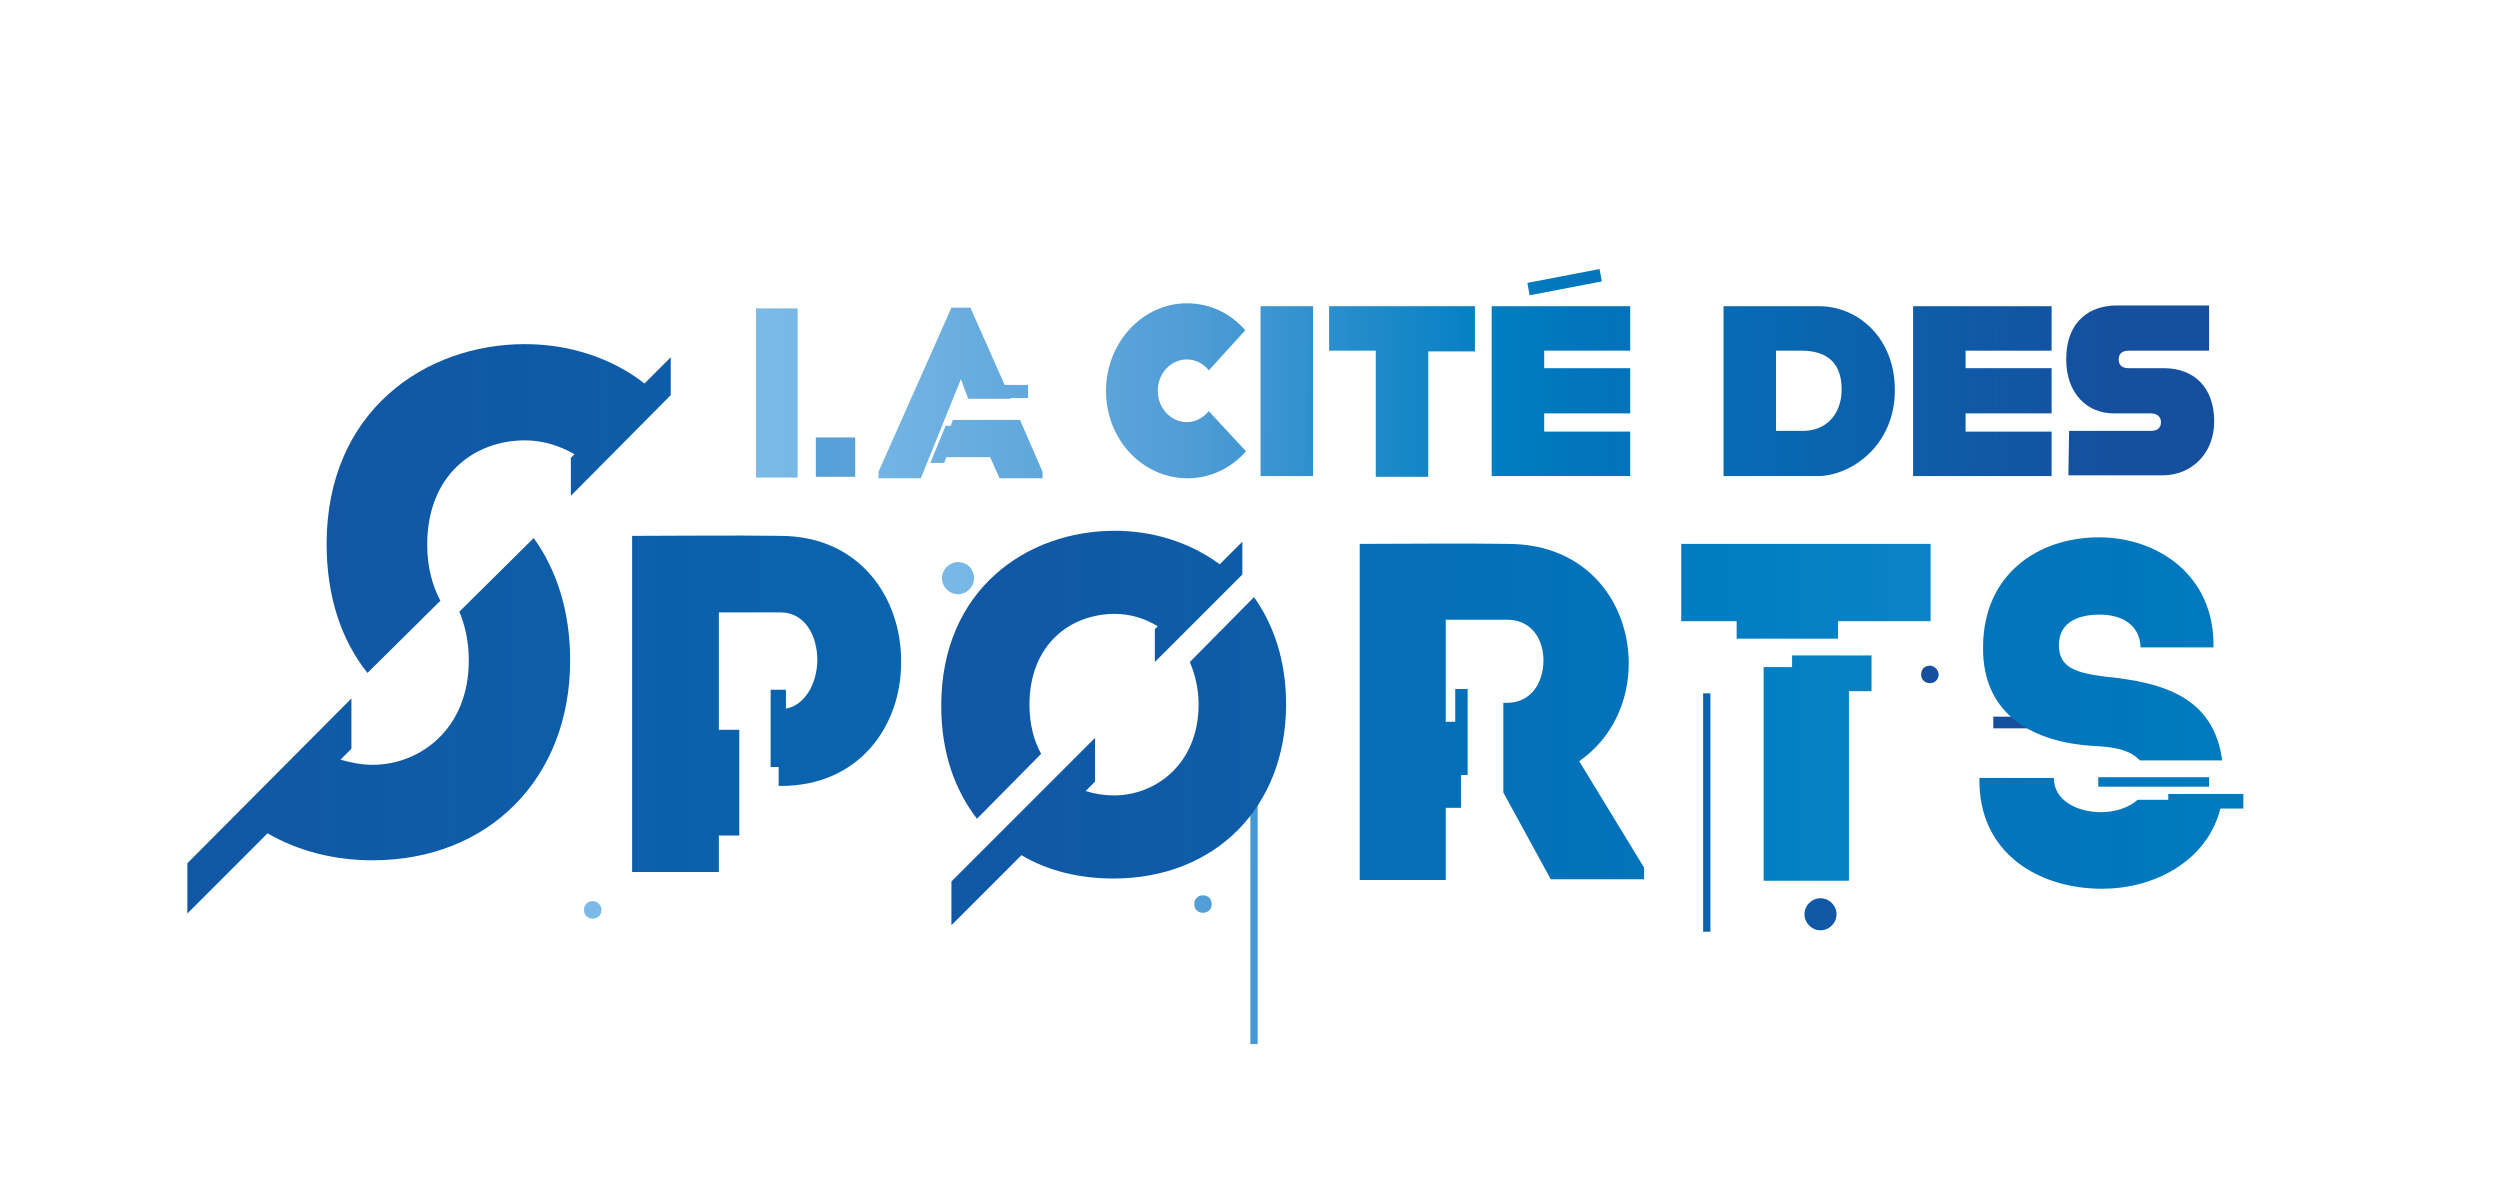 <?xml version="1.0" encoding="utf-8"?>
<!-- Generator: Adobe Illustrator 27.7.0, SVG Export Plug-In . SVG Version: 6.00 Build 0)  -->
<svg version="1.1" id="Calque_1" xmlns="http://www.w3.org/2000/svg" xmlns:xlink="http://www.w3.org/1999/xlink" x="0px" y="0px"
	 viewBox="0 0 342.9 163.3" style="enable-background:new 0 0 342.9 163.3;" xml:space="preserve">
<style type="text/css">
	.st0{fill:url(#SVGID_1_);}
	.st1{fill:url(#SVGID_00000041285008458622518780000010592713169497323159_);}
	.st2{fill:url(#SVGID_00000152954691144981849940000003426658590207575466_);}
	.st3{fill:url(#SVGID_00000064322894196927888590000014632752683541119635_);}
	.st4{fill:url(#SVGID_00000180347368855375402470000009313536070537949056_);}
	.st5{fill:url(#SVGID_00000130605789169599738270000003450387437662410431_);}
	.st6{fill:url(#SVGID_00000027567987402720941940000009309062475496636061_);}
	.st7{fill:url(#SVGID_00000178910057097498295530000007305618851302354091_);}
	.st8{fill:url(#SVGID_00000136380117740859820270000011415483623352851128_);}
	.st9{fill:url(#SVGID_00000131365312851779864810000007691244768984220294_);}
	.st10{fill:url(#SVGID_00000055676540964561883100000015036881580952774529_);}
	.st11{fill:url(#SVGID_00000083071476662090045460000018233633253509942915_);}
	.st12{fill:url(#SVGID_00000132084458402541861340000010406762226467449756_);}
	.st13{fill:url(#SVGID_00000168835817234773790640000008070231592964484749_);}
	.st14{fill:url(#SVGID_00000121249405485621169120000015893443290416796840_);}
	.st15{fill:url(#SVGID_00000053509709245667075520000006835269527937862545_);}
	.st16{fill:url(#SVGID_00000103954072545886467350000001232649260960883888_);}
	.st17{fill:url(#SVGID_00000073689881950750916150000016360925126978163128_);}
	.st18{fill:url(#SVGID_00000066483202419669442790000003920355666711462307_);}
	.st19{fill:url(#SVGID_00000136406399596713424550000008688252652516140681_);}
	.st20{fill:url(#SVGID_00000009554647990536477430000008697558724600727481_);}
	.st21{fill:url(#SVGID_00000101103618432613187510000017637331680086235522_);}
	.st22{fill:url(#SVGID_00000027568273916442377250000014866687311250656143_);}
	.st23{fill:url(#SVGID_00000176037428881004854640000007558469411488524695_);}
	.st24{fill:url(#SVGID_00000158022133917003031720000007189114779862855329_);}
	.st25{fill:url(#SVGID_00000156572590949315931350000014502397718259782027_);}
</style>
<g>
	<g>
		<g>
			
				<linearGradient id="SVGID_1_" gradientUnits="userSpaceOnUse" x1="464.826" y1="188.092" x2="599.774" y2="189.249" gradientTransform="matrix(1 0 0 1 -337 -91)">
				<stop  offset="0" style="stop-color:#7BB9E7"/>
				<stop  offset="0.11" style="stop-color:#70B2E2"/>
				<stop  offset="0.293" style="stop-color:#519DD6"/>
				<stop  offset="0.526" style="stop-color:#007EC2"/>
				<stop  offset="0.567" style="stop-color:#0078BE"/>
				<stop  offset="1" style="stop-color:#154F9E"/>
			</linearGradient>
			<path class="st0" d="M273.4,99.9h10.4v-1.6h-10.4V99.9z M251.5,101.1h-1.6v7.9h1.6V101.1z M233.6,127.8h1V95.1h-1V127.8z
				 M171.5,143.2h1v-32.7h-1V143.2z M131.4,77.1c-1.2,0-2.2,1-2.2,2.2c0,1.2,1,2.2,2.2,2.2c1.2,0,2.2-1,2.2-2.2
				C133.6,78.1,132.7,77.1,131.4,77.1z M165,122.8c-0.7,0-1.2,0.5-1.2,1.2c0,0.7,0.5,1.2,1.2,1.2c0.7,0,1.2-0.5,1.2-1.2
				C166.2,123.3,165.7,122.8,165,122.8z M81.3,123.6c-0.7,0-1.2,0.5-1.2,1.2s0.5,1.2,1.2,1.2s1.2-0.5,1.2-1.2S81.9,123.6,81.3,123.6
				z M294.6,79.2c-1.6,0-2.8,1.3-2.8,2.8s1.3,2.8,2.8,2.8c1.6,0,2.8-1.3,2.8-2.8S296.2,79.2,294.6,79.2z M264.7,91.3
				c-0.7,0-1.2,0.5-1.2,1.2c0,0.7,0.5,1.2,1.2,1.2s1.2-0.5,1.2-1.2C265.9,91.9,265.3,91.3,264.7,91.3z M210.9,52
				c-0.7,0-1.2,0.6-1.2,1.2c0,0.7,0.6,1.2,1.2,1.2c0.7,0,1.2-0.6,1.2-1.2C212.2,52.6,211.6,52,210.9,52z M249.7,123.2
				c-1.2,0-2.2,1-2.2,2.2c0,1.2,1,2.2,2.2,2.2c1.2,0,2.2-1,2.2-2.2C251.9,124.2,250.9,123.2,249.7,123.2z"/>
		</g>
	</g>
	
		<linearGradient id="SVGID_00000005963373609290139490000014806889733815799982_" gradientUnits="userSpaceOnUse" x1="685.335" y1="96.559" x2="-37.548" y2="96.559">
		<stop  offset="0" style="stop-color:#7BB9E7"/>
		<stop  offset="0.11" style="stop-color:#70B2E2"/>
		<stop  offset="0.293" style="stop-color:#519DD6"/>
		<stop  offset="0.526" style="stop-color:#007EC2"/>
		<stop  offset="0.567" style="stop-color:#0078BE"/>
		<stop  offset="1" style="stop-color:#154F9E"/>
	</linearGradient>
	<path style="fill:url(#SVGID_00000005963373609290139490000014806889733815799982_);" d="M107,73.5c-6.8-0.1-13.5,0-20.3,0v46.1
		h11.9l0-5h2.8v-14.5h-2.8l0-16.1h8.5c3.3,0,5,3.2,5,6.5c0,3.1-1.6,6.2-4.3,6.7v-2.6h-2.1v10.6h1.1v2.6h0.3
		c10.9,0,16.5-8.4,16.5-16.9C123.7,82.1,118,73.5,107,73.5z"/>
	
		<linearGradient id="SVGID_00000183933113215483622420000017982875837751843223_" gradientUnits="userSpaceOnUse" x1="789.177" y1="104.45" x2="66.272" y2="104.45">
		<stop  offset="0" style="stop-color:#7BB9E7"/>
		<stop  offset="0.11" style="stop-color:#70B2E2"/>
		<stop  offset="0.293" style="stop-color:#519DD6"/>
		<stop  offset="0.526" style="stop-color:#007EC2"/>
		<stop  offset="0.567" style="stop-color:#0078BE"/>
		<stop  offset="1" style="stop-color:#154F9E"/>
	</linearGradient>
	<path style="fill:url(#SVGID_00000183933113215483622420000017982875837751843223_);" d="M163.2,90.8c0.7,1.7,1.2,3.6,1.2,5.8
		c0,8.2-5.9,12.5-11.6,12.5c-1.3,0-2.6-0.2-3.9-0.6l1.3-1.3v-6l-19.7,19.7v6l9.6-9.6c3.7,2.2,8.1,3.2,12.6,3.2
		c14,0,23.7-9.8,23.7-23.9c0-6-1.7-10.9-4.4-14.7L163.2,90.8z"/>
	
		<linearGradient id="SVGID_00000027593792973176242960000008017088785300748933_" gradientUnits="userSpaceOnUse" x1="789.17" y1="92.383" x2="66.271" y2="92.383">
		<stop  offset="0" style="stop-color:#7BB9E7"/>
		<stop  offset="0.11" style="stop-color:#70B2E2"/>
		<stop  offset="0.293" style="stop-color:#519DD6"/>
		<stop  offset="0.526" style="stop-color:#007EC2"/>
		<stop  offset="0.567" style="stop-color:#0078BE"/>
		<stop  offset="1" style="stop-color:#154F9E"/>
	</linearGradient>
	<path style="fill:url(#SVGID_00000027593792973176242960000008017088785300748933_);" d="M142.8,103.4c-1-1.8-1.6-4.1-1.6-6.7
		c0-8.4,5.7-12.5,11.7-12.5c2.1,0,4.1,0.6,5.9,1.7l-0.4,0.4v4.5l12-12v-4.5l-3.1,3.1c-4.2-3.1-9.3-4.6-14.4-4.6
		c-12,0-23.8,8-23.8,24c0,6.5,1.9,11.6,4.9,15.5L142.8,103.4z"/>
	
		<linearGradient id="SVGID_00000021835620796093762790000009430438602732400775_" gradientUnits="userSpaceOnUse" x1="619.269" y1="105.324" x2="-103.62" y2="105.324">
		<stop  offset="0" style="stop-color:#7BB9E7"/>
		<stop  offset="0.11" style="stop-color:#70B2E2"/>
		<stop  offset="0.293" style="stop-color:#519DD6"/>
		<stop  offset="0.526" style="stop-color:#007EC2"/>
		<stop  offset="0.567" style="stop-color:#0078BE"/>
		<stop  offset="1" style="stop-color:#154F9E"/>
	</linearGradient>
	<polygon style="fill:url(#SVGID_00000021835620796093762790000009430438602732400775_);" points="245.8,91.5 241.9,91.5 
		241.9,120.8 253.6,120.8 253.6,94.8 256.7,94.8 256.7,89.9 245.8,89.9 	"/>
	
		<linearGradient id="SVGID_00000015340649001660476400000013405591721726276745_" gradientUnits="userSpaceOnUse" x1="619.273" y1="81.094" x2="-103.624" y2="81.094">
		<stop  offset="0" style="stop-color:#7BB9E7"/>
		<stop  offset="0.11" style="stop-color:#70B2E2"/>
		<stop  offset="0.293" style="stop-color:#519DD6"/>
		<stop  offset="0.526" style="stop-color:#007EC2"/>
		<stop  offset="0.567" style="stop-color:#0078BE"/>
		<stop  offset="1" style="stop-color:#154F9E"/>
	</linearGradient>
	<polygon style="fill:url(#SVGID_00000015340649001660476400000013405591721726276745_);" points="230.6,85.2 238.2,85.2 
		238.2,87.6 252.1,87.6 252.1,85.2 264.8,85.2 264.8,74.6 230.6,74.6 	"/>
	<g>
		
			<linearGradient id="SVGID_00000137116789687159137010000015850247831000648866_" gradientUnits="userSpaceOnUse" x1="674.853" y1="97.672" x2="-48.037" y2="97.672">
			<stop  offset="0" style="stop-color:#7BB9E7"/>
			<stop  offset="0.11" style="stop-color:#70B2E2"/>
			<stop  offset="0.293" style="stop-color:#519DD6"/>
			<stop  offset="0.526" style="stop-color:#007EC2"/>
			<stop  offset="0.567" style="stop-color:#0078BE"/>
			<stop  offset="1" style="stop-color:#154F9E"/>
		</linearGradient>
		<path style="fill:url(#SVGID_00000137116789687159137010000015850247831000648866_);" d="M216.6,104.4c4.5-3.1,6.8-8.2,6.8-13.4
			c0-8.1-5.5-16.4-16.6-16.4c-6.8-0.1-13.4,0-20.3,0v46.1h11.8l0-35.7h8.4c3.4,0,5,2.7,5,5.6c0,2.9-1.6,5.8-5,5.8h-0.5v12.3
			l6.5,11.9h12.8V119L216.6,104.4z"/>
		
			<linearGradient id="SVGID_00000155844360641331993990000004005643378742704552_" gradientUnits="userSpaceOnUse" x1="674.71" y1="104.946" x2="-47.964" y2="104.946">
			<stop  offset="0" style="stop-color:#7BB9E7"/>
			<stop  offset="0.11" style="stop-color:#70B2E2"/>
			<stop  offset="0.293" style="stop-color:#519DD6"/>
			<stop  offset="0.526" style="stop-color:#007EC2"/>
			<stop  offset="0.567" style="stop-color:#0078BE"/>
			<stop  offset="1" style="stop-color:#154F9E"/>
		</linearGradient>
		
			<rect x="196.6" y="99" style="fill:url(#SVGID_00000155844360641331993990000004005643378742704552_);" width="3.8" height="11.8"/>
		
			<linearGradient id="SVGID_00000133524208833877014890000006280783324391502467_" gradientUnits="userSpaceOnUse" x1="674.999" y1="100.418" x2="-48.116" y2="100.418">
			<stop  offset="0" style="stop-color:#7BB9E7"/>
			<stop  offset="0.11" style="stop-color:#70B2E2"/>
			<stop  offset="0.293" style="stop-color:#519DD6"/>
			<stop  offset="0.526" style="stop-color:#007EC2"/>
			<stop  offset="0.567" style="stop-color:#0078BE"/>
			<stop  offset="1" style="stop-color:#154F9E"/>
		</linearGradient>
		
			<rect x="199.6" y="94.5" style="fill:url(#SVGID_00000133524208833877014890000006280783324391502467_);" width="1.7" height="11.8"/>
	</g>
	<g>
		<g>
			
				<linearGradient id="SVGID_00000021799428902826023100000007186245908383870647_" gradientUnits="userSpaceOnUse" x1="706.972" y1="88.993" x2="-15.932" y2="88.993">
				<stop  offset="0" style="stop-color:#7BB9E7"/>
				<stop  offset="0.11" style="stop-color:#70B2E2"/>
				<stop  offset="0.293" style="stop-color:#519DD6"/>
				<stop  offset="0.526" style="stop-color:#007EC2"/>
				<stop  offset="0.567" style="stop-color:#0078BE"/>
				<stop  offset="1" style="stop-color:#154F9E"/>
			</linearGradient>
			<path style="fill:url(#SVGID_00000021799428902826023100000007186245908383870647_);" d="M286.9,102.3c2.2,0.1,5.1,0.3,6.6,2
				h11.3c-1.2-8.8-8.2-10.7-16.1-11.5c-3.9-0.5-6.3-1.2-6.3-4.3c0-3.5,3.2-4.2,5.6-4.2c2.9,0,5.5,1.3,5.6,4.5h10
				c0.2-10-7.8-15.1-15.7-15.1c-8.4,0-15.9,5.1-15.9,15.1C271.9,98.4,279.4,101.8,286.9,102.3z"/>
			
				<linearGradient id="SVGID_00000065045748142350088100000014602275418642623647_" gradientUnits="userSpaceOnUse" x1="706.972" y1="114.321" x2="-15.926" y2="114.321">
				<stop  offset="0" style="stop-color:#7BB9E7"/>
				<stop  offset="0.11" style="stop-color:#70B2E2"/>
				<stop  offset="0.293" style="stop-color:#519DD6"/>
				<stop  offset="0.526" style="stop-color:#007EC2"/>
				<stop  offset="0.567" style="stop-color:#0078BE"/>
				<stop  offset="1" style="stop-color:#154F9E"/>
			</linearGradient>
			<path style="fill:url(#SVGID_00000065045748142350088100000014602275418642623647_);" d="M293.2,109.7c-1.2,1.1-3.2,1.7-5,1.7
				c-3.3,0-6.5-1.6-6.5-4.7h-10.2c-0.2,10.3,8.1,15.2,16.8,15.2c7.6,0,15.2-4.2,16.5-12.2H293.2z"/>
		</g>
		
			<linearGradient id="SVGID_00000171683686968786953520000018246007894043930784_" gradientUnits="userSpaceOnUse" x1="706.986" y1="109.882" x2="-15.94" y2="109.882">
			<stop  offset="0" style="stop-color:#7BB9E7"/>
			<stop  offset="0.11" style="stop-color:#70B2E2"/>
			<stop  offset="0.293" style="stop-color:#519DD6"/>
			<stop  offset="0.526" style="stop-color:#007EC2"/>
			<stop  offset="0.567" style="stop-color:#0078BE"/>
			<stop  offset="1" style="stop-color:#154F9E"/>
		</linearGradient>
		
			<rect x="297.4" y="108.9" style="fill:url(#SVGID_00000171683686968786953520000018246007894043930784_);" width="10.3" height="2"/>
		
			<linearGradient id="SVGID_00000076574910392203720560000015706958050917542017_" gradientUnits="userSpaceOnUse" x1="706.951" y1="107.307" x2="-15.913" y2="107.307">
			<stop  offset="0" style="stop-color:#7BB9E7"/>
			<stop  offset="0.11" style="stop-color:#70B2E2"/>
			<stop  offset="0.293" style="stop-color:#519DD6"/>
			<stop  offset="0.526" style="stop-color:#007EC2"/>
			<stop  offset="0.567" style="stop-color:#0078BE"/>
			<stop  offset="1" style="stop-color:#154F9E"/>
		</linearGradient>
		
			<rect x="287.8" y="106.6" style="fill:url(#SVGID_00000076574910392203720560000015706958050917542017_);" width="15.2" height="1.3"/>
	</g>
	<g>
		
			<linearGradient id="SVGID_00000137810451586162758040000005579566023607393942_" gradientUnits="userSpaceOnUse" x1="109.78" y1="53.155" x2="290.223" y2="54.702">
			<stop  offset="0" style="stop-color:#7BB9E7"/>
			<stop  offset="0.11" style="stop-color:#70B2E2"/>
			<stop  offset="0.293" style="stop-color:#519DD6"/>
			<stop  offset="0.526" style="stop-color:#007EC2"/>
			<stop  offset="0.567" style="stop-color:#0078BE"/>
			<stop  offset="1" style="stop-color:#154F9E"/>
		</linearGradient>
		<path style="fill:url(#SVGID_00000137810451586162758040000005579566023607393942_);" d="M151.7,53.6c0-6.6,5-12,11.1-12
			c3.2,0,6,1.4,8,3.7l-5,5.5c-0.7-0.9-1.8-1.5-3-1.5c-2.2,0-4,1.9-4,4.3c0,2.4,1.8,4.3,4,4.3c1.2,0,2.2-0.6,3-1.5l5.1,5.5
			c-2,2.3-4.9,3.7-8,3.7C156.7,65.6,151.7,60.3,151.7,53.6z"/>
		
			<linearGradient id="SVGID_00000124858045166599768890000006051760434520795810_" gradientUnits="userSpaceOnUse" x1="109.781" y1="53.054" x2="290.224" y2="54.602">
			<stop  offset="0" style="stop-color:#7BB9E7"/>
			<stop  offset="0.11" style="stop-color:#70B2E2"/>
			<stop  offset="0.293" style="stop-color:#519DD6"/>
			<stop  offset="0.526" style="stop-color:#007EC2"/>
			<stop  offset="0.567" style="stop-color:#0078BE"/>
			<stop  offset="1" style="stop-color:#154F9E"/>
		</linearGradient>
		<path style="fill:url(#SVGID_00000124858045166599768890000006051760434520795810_);" d="M172.9,42h7.2v23.3h-7.2V42z"/>
		
			<linearGradient id="SVGID_00000150074398243777147230000010588021636008062635_" gradientUnits="userSpaceOnUse" x1="109.782" y1="52.892" x2="290.226" y2="54.439">
			<stop  offset="0" style="stop-color:#7BB9E7"/>
			<stop  offset="0.11" style="stop-color:#70B2E2"/>
			<stop  offset="0.293" style="stop-color:#519DD6"/>
			<stop  offset="0.526" style="stop-color:#007EC2"/>
			<stop  offset="0.567" style="stop-color:#0078BE"/>
			<stop  offset="1" style="stop-color:#154F9E"/>
		</linearGradient>
		<path style="fill:url(#SVGID_00000150074398243777147230000010588021636008062635_);" d="M188.7,48.1h-6.4V42h20v6.2h-6.4v17.2
			h-7.2V48.1z"/>
		
			<linearGradient id="SVGID_00000050662855852290923900000002732632632245000337_" gradientUnits="userSpaceOnUse" x1="109.805" y1="50.249" x2="290.248" y2="51.796">
			<stop  offset="0" style="stop-color:#7BB9E7"/>
			<stop  offset="0.11" style="stop-color:#70B2E2"/>
			<stop  offset="0.293" style="stop-color:#519DD6"/>
			<stop  offset="0.526" style="stop-color:#007EC2"/>
			<stop  offset="0.567" style="stop-color:#0078BE"/>
			<stop  offset="1" style="stop-color:#154F9E"/>
		</linearGradient>
		<path style="fill:url(#SVGID_00000050662855852290923900000002732632632245000337_);" d="M211.8,48.1v2.4h11.8v6.2h-11.8v2.5h11.8
			v6.1h-19V42h19v6.1H211.8z M209.8,40.5l-0.3-1.7l9.9-1.9l0.3,1.7L209.8,40.5z"/>
		
			<linearGradient id="SVGID_00000023980042667636515000000002332677508774773947_" gradientUnits="userSpaceOnUse" x1="109.785" y1="52.484" x2="290.229" y2="54.032">
			<stop  offset="0" style="stop-color:#7BB9E7"/>
			<stop  offset="0.11" style="stop-color:#70B2E2"/>
			<stop  offset="0.293" style="stop-color:#519DD6"/>
			<stop  offset="0.526" style="stop-color:#007EC2"/>
			<stop  offset="0.567" style="stop-color:#0078BE"/>
			<stop  offset="1" style="stop-color:#154F9E"/>
		</linearGradient>
		<path style="fill:url(#SVGID_00000023980042667636515000000002332677508774773947_);" d="M259.9,53.5c0,7.7-6.1,11.8-10.6,11.8
			h-12.9V42h13.1C254.8,42,259.9,46.3,259.9,53.5z M252.6,53.4c0-3.8-2.2-5.3-5.5-5.3h-3.5v11h3.7C250.4,59.1,252.6,56.9,252.6,53.4
			z"/>
		
			<linearGradient id="SVGID_00000113344706389406219840000001153227259414805131_" gradientUnits="userSpaceOnUse" x1="109.787" y1="52.237" x2="290.231" y2="53.784">
			<stop  offset="0" style="stop-color:#7BB9E7"/>
			<stop  offset="0.11" style="stop-color:#70B2E2"/>
			<stop  offset="0.293" style="stop-color:#519DD6"/>
			<stop  offset="0.526" style="stop-color:#007EC2"/>
			<stop  offset="0.567" style="stop-color:#0078BE"/>
			<stop  offset="1" style="stop-color:#154F9E"/>
		</linearGradient>
		<path style="fill:url(#SVGID_00000113344706389406219840000001153227259414805131_);" d="M269.6,48.1v2.4h11.8v6.2h-11.8v2.5h11.8
			v6.1h-19V42h19v6.1H269.6z"/>
		
			<linearGradient id="SVGID_00000146473197451262743120000013156255468887105435_" gradientUnits="userSpaceOnUse" x1="109.789" y1="52.052" x2="290.233" y2="53.6">
			<stop  offset="0" style="stop-color:#7BB9E7"/>
			<stop  offset="0.11" style="stop-color:#70B2E2"/>
			<stop  offset="0.293" style="stop-color:#519DD6"/>
			<stop  offset="0.526" style="stop-color:#007EC2"/>
			<stop  offset="0.567" style="stop-color:#0078BE"/>
			<stop  offset="1" style="stop-color:#154F9E"/>
		</linearGradient>
		<path style="fill:url(#SVGID_00000146473197451262743120000013156255468887105435_);" d="M283.8,59.1H295c1,0,1.4-0.5,1.4-1.2
			c0-0.7-0.5-1.2-1.4-1.2h-5.1c-3.6,0-6.5-2.7-6.5-7.4c0-5.4,3.4-7.4,6.9-7.4H303v6.2h-11c-0.8,0-1.4,0.3-1.4,1.2
			c0,0.9,0.6,1.2,1.4,1.2h4.8c4.1,0,6.9,2.6,6.9,7.3c0,4.4-3.1,7.4-7.1,7.4h-12.9L283.8,59.1z"/>
	</g>
	<g>
		
			<linearGradient id="SVGID_00000041263881751925060690000011600162250059275178_" gradientUnits="userSpaceOnUse" x1="105.011" y1="53.673" x2="285.455" y2="55.221">
			<stop  offset="0" style="stop-color:#7BB9E7"/>
			<stop  offset="0.11" style="stop-color:#70B2E2"/>
			<stop  offset="0.293" style="stop-color:#519DD6"/>
			<stop  offset="0.526" style="stop-color:#007EC2"/>
			<stop  offset="0.567" style="stop-color:#0078BE"/>
			<stop  offset="1" style="stop-color:#154F9E"/>
		</linearGradient>
		<polygon style="fill:url(#SVGID_00000041263881751925060690000011600162250059275178_);" points="132.8,54.7 138.6,54.7 
			138.6,54.6 141,54.6 141,52.8 137.8,52.8 133.1,42.2 130.5,42.2 120.5,64.7 120.5,65.6 126.3,65.6 131.8,52 		"/>
		
			<linearGradient id="SVGID_00000015336186584896329060000018330096481082436757_" gradientUnits="userSpaceOnUse" x1="104.946" y1="61.294" x2="285.39" y2="62.841">
			<stop  offset="0" style="stop-color:#7BB9E7"/>
			<stop  offset="0.11" style="stop-color:#70B2E2"/>
			<stop  offset="0.293" style="stop-color:#519DD6"/>
			<stop  offset="0.526" style="stop-color:#007EC2"/>
			<stop  offset="0.567" style="stop-color:#0078BE"/>
			<stop  offset="1" style="stop-color:#154F9E"/>
		</linearGradient>
		<polygon style="fill:url(#SVGID_00000015336186584896329060000018330096481082436757_);" points="139.9,57.6 130.7,57.6 
			130.4,58.4 129.7,58.4 127.6,63.5 129.5,63.5 129.8,62.7 135.8,62.7 137.1,65.6 143,65.6 143,64.7 		"/>
	</g>
	<g>
		
			<linearGradient id="SVGID_00000099648260125297129540000009622919525539125918_" gradientUnits="userSpaceOnUse" x1="105.01" y1="53.846" x2="285.454" y2="55.394">
			<stop  offset="0" style="stop-color:#7BB9E7"/>
			<stop  offset="0.11" style="stop-color:#70B2E2"/>
			<stop  offset="0.293" style="stop-color:#519DD6"/>
			<stop  offset="0.526" style="stop-color:#007EC2"/>
			<stop  offset="0.567" style="stop-color:#0078BE"/>
			<stop  offset="1" style="stop-color:#154F9E"/>
		</linearGradient>
		
			<rect x="103.7" y="42.3" style="fill:url(#SVGID_00000099648260125297129540000009622919525539125918_);" width="5.7" height="23.2"/>
		
			<linearGradient id="SVGID_00000093141891811256698910000004318044303143993474_" gradientUnits="userSpaceOnUse" x1="174.802" y1="64.058" x2="-59.883" y2="58.871">
			<stop  offset="0" style="stop-color:#7BB9E7"/>
			<stop  offset="0.11" style="stop-color:#70B2E2"/>
			<stop  offset="0.293" style="stop-color:#519DD6"/>
			<stop  offset="0.526" style="stop-color:#007EC2"/>
			<stop  offset="0.567" style="stop-color:#0078BE"/>
			<stop  offset="1" style="stop-color:#154F9E"/>
		</linearGradient>
		
			<rect x="111.9" y="60" style="fill:url(#SVGID_00000093141891811256698910000004318044303143993474_);" width="5.4" height="5.4"/>
	</g>
	
		<linearGradient id="SVGID_00000139293607955149848340000008373658520790687903_" gradientUnits="userSpaceOnUse" x1="778.609" y1="99.459" x2="-47.815" y2="99.459">
		<stop  offset="0" style="stop-color:#7BB9E7"/>
		<stop  offset="0.11" style="stop-color:#70B2E2"/>
		<stop  offset="0.293" style="stop-color:#519DD6"/>
		<stop  offset="0.526" style="stop-color:#007EC2"/>
		<stop  offset="0.567" style="stop-color:#0078BE"/>
		<stop  offset="1" style="stop-color:#154F9E"/>
	</linearGradient>
	<path style="fill:url(#SVGID_00000139293607955149848340000008373658520790687903_);" d="M63,83.9c0.8,1.9,1.3,4.1,1.3,6.7
		c0,9.4-6.7,14.3-13.2,14.3c-1.5,0-3-0.3-4.4-0.7l1.5-1.5v-6.9l-22.5,22.6v6.9l11-11c4.3,2.5,9.3,3.7,14.4,3.7
		c15.9,0,27.1-11.2,27.1-27.4c0-6.9-1.9-12.5-5-16.8L63,83.9z"/>
	
		<linearGradient id="SVGID_00000056421046743405753650000016192564623543500701_" gradientUnits="userSpaceOnUse" x1="799.326" y1="69.814" x2="-27.092" y2="69.814">
		<stop  offset="0" style="stop-color:#7BB9E7"/>
		<stop  offset="0.11" style="stop-color:#70B2E2"/>
		<stop  offset="0.293" style="stop-color:#519DD6"/>
		<stop  offset="0.526" style="stop-color:#007EC2"/>
		<stop  offset="0.567" style="stop-color:#0078BE"/>
		<stop  offset="1" style="stop-color:#154F9E"/>
	</linearGradient>
	<path style="fill:url(#SVGID_00000056421046743405753650000016192564623543500701_);" d="M60.4,82.4c-1.1-2.1-1.8-4.6-1.8-7.7
		c0-9.6,6.5-14.3,13.4-14.3c2.4,0,4.7,0.7,6.8,1.9l-0.5,0.5v5.2l13.7-13.8V49l-3.6,3.6C83.8,49,77.9,47.2,72,47.2
		c-13.7,0-27.2,9.2-27.2,27.4c0,7.4,2.1,13.3,5.6,17.7L60.4,82.4z"/>
</g>
</svg>
